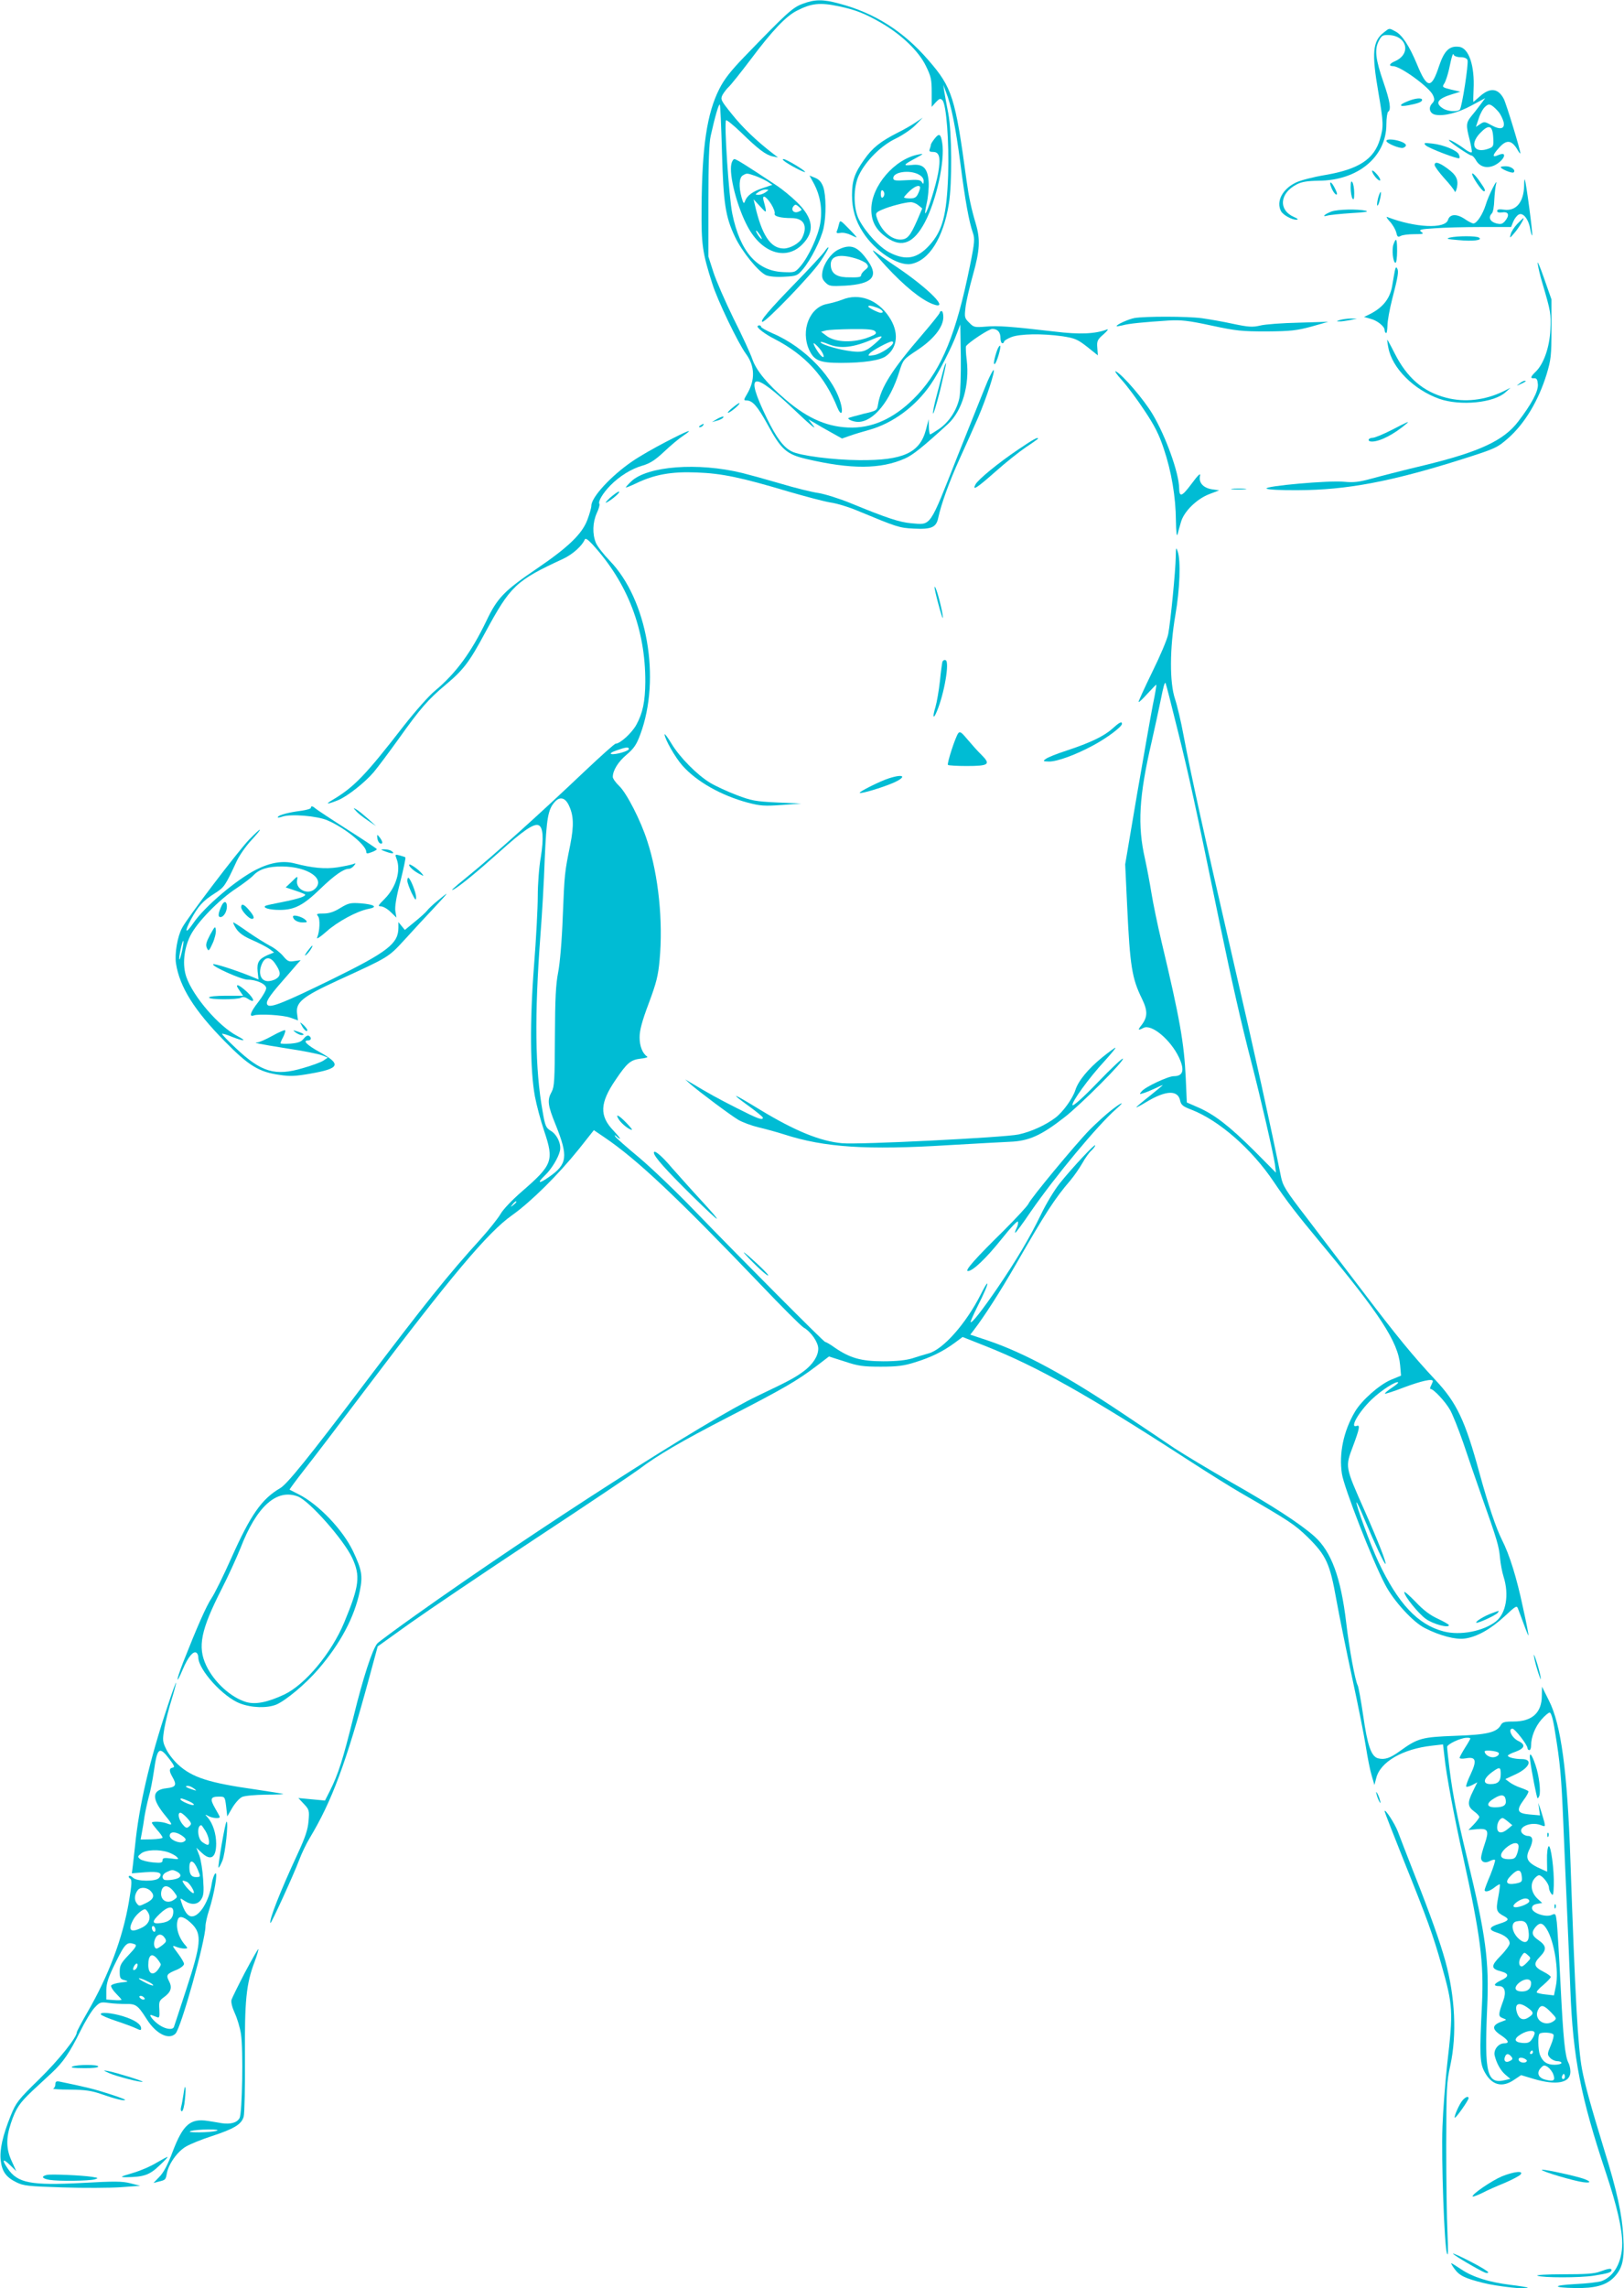 <?xml version="1.0" standalone="no"?>
<!DOCTYPE svg PUBLIC "-//W3C//DTD SVG 20010904//EN"
 "http://www.w3.org/TR/2001/REC-SVG-20010904/DTD/svg10.dtd">
<svg version="1.0" xmlns="http://www.w3.org/2000/svg"
 width="909pt" height="1280pt" viewBox="0 0 909 1280"
 preserveAspectRatio="xMidYMid meet">
<g transform="translate(0,1280) scale(0.1,-0.1)"
fill="#00bcd4" stroke="none">
<path d="M4491 12778 c-56 -21 -88 -51 -327 -298 -75 -78 -111 -124 -138 -178
-69 -136 -97 -324 -99 -667 -2 -204 5 -250 60 -422 28 -91 145 -334 188 -392
51 -69 53 -147 6 -226 -19 -32 -19 -35 -3 -35 34 0 62 -32 119 -136 76 -140
106 -166 219 -192 247 -58 414 -57 549 3 44 19 100 64 241 193 80 74 122 218
105 358 -5 38 -6 73 -4 77 13 21 128 97 147 97 30 0 46 -18 46 -52 0 -15 5
-28 10 -28 6 0 10 4 10 9 0 5 18 16 40 25 48 19 174 21 287 5 70 -11 84 -17
138 -59 l60 -48 -3 42 c-3 38 0 46 35 76 21 19 30 31 19 27 -65 -25 -154 -29
-291 -12 -251 29 -319 34 -387 28 -63 -5 -68 -4 -93 22 -26 25 -27 31 -21 83
3 32 22 113 41 181 40 142 43 202 16 292 -24 81 -38 145 -51 239 -63 466 -80
520 -214 674 -139 161 -301 264 -499 316 -91 25 -138 24 -206 -2z m203 -13
c96 -20 148 -41 240 -94 112 -65 208 -157 248 -239 29 -59 33 -76 33 -148 l0
-82 23 26 c20 21 26 23 37 11 22 -22 38 -233 32 -419 -8 -222 -31 -310 -103
-390 -69 -77 -132 -89 -222 -44 -57 28 -135 112 -173 184 -34 64 -34 185 0
253 39 79 123 163 205 202 39 19 89 53 111 76 l40 41 -40 -27 c-22 -15 -67
-41 -100 -57 -98 -50 -142 -85 -188 -151 -54 -76 -68 -117 -68 -199 0 -77 19
-143 61 -207 67 -105 194 -189 267 -178 102 17 183 145 214 337 19 117 17 398
-3 505 -10 50 -20 106 -23 125 l-5 35 15 -40 c29 -72 54 -197 80 -395 27 -211
49 -331 70 -391 12 -34 11 -53 -16 -186 -76 -377 -156 -573 -292 -720 -114
-122 -236 -184 -367 -185 -131 0 -245 47 -373 157 -101 86 -164 162 -186 226
-10 30 -57 132 -105 227 -47 96 -98 213 -113 260 l-28 87 0 310 c0 212 4 327
13 365 24 108 45 180 51 175 3 -3 8 -121 12 -263 8 -288 19 -364 73 -477 39
-83 132 -197 175 -215 19 -7 58 -11 102 -8 68 4 72 5 104 43 43 51 101 165
115 230 15 69 14 182 -2 229 -10 27 -23 42 -45 51 l-32 13 24 -44 c37 -69 49
-146 36 -224 -12 -72 -65 -186 -111 -240 -30 -34 -32 -35 -97 -32 -146 6 -241
115 -284 326 -19 92 -47 511 -35 523 3 4 41 -27 84 -68 96 -94 139 -126 177
-134 l30 -6 -30 23 c-91 70 -170 146 -228 219 -63 78 -65 83 -53 108 8 14 24
35 35 45 12 11 68 81 124 155 119 159 196 240 257 271 82 42 129 47 234 25z
m676 -2191 c-14 -68 -58 -135 -113 -173 -25 -17 -48 -31 -51 -31 -3 0 -6 19
-7 43 l-1 42 -15 -58 c-34 -130 -127 -173 -373 -171 -145 1 -334 25 -379 49
-46 23 -85 76 -139 186 -127 262 -83 272 163 38 71 -68 116 -106 100 -84 l-30
39 35 -20 c19 -12 61 -36 94 -54 l59 -33 46 16 c25 9 73 23 105 32 134 37 263
133 347 257 44 64 117 206 145 283 l19 50 3 -180 c1 -100 -2 -202 -8 -231z"/>
<path d="M5231 12024 c-12 -15 -21 -30 -21 -35 0 -4 -3 -14 -6 -23 -5 -12 0
-16 20 -16 35 0 42 -34 27 -119 -13 -71 -57 -211 -71 -224 -4 -5 -1 20 7 55 8
35 13 89 11 122 -6 76 -31 101 -96 93 -50 -5 -46 1 23 38 46 25 47 27 17 21
-134 -24 -265 -177 -265 -307 0 -69 26 -116 88 -159 84 -58 150 -30 212 87 64
121 113 344 97 443 -8 52 -17 57 -43 24z m-91 -199 c20 -10 30 -23 30 -38 -1
-18 -2 -19 -10 -6 -8 13 -23 15 -85 11 -65 -4 -75 -2 -75 12 0 34 89 47 140
21z m10 -75 c0 -5 -5 -21 -12 -35 -9 -19 -19 -25 -45 -25 -18 0 -33 3 -33 6 0
3 14 19 31 35 31 29 59 38 59 19z m-200 -35 c0 -8 -4 -17 -10 -20 -6 -4 -10 5
-10 20 0 15 4 24 10 20 6 -3 10 -12 10 -20z m190 -63 l22 -18 -29 -68 c-39
-88 -55 -106 -94 -106 -54 0 -111 54 -133 128 -6 19 -2 25 31 39 43 19 128 41
159 42 12 1 32 -7 44 -17z"/>
<path d="M4094 11884 c-15 -61 32 -244 92 -354 79 -146 213 -189 304 -98 73
73 63 147 -30 238 -31 30 -81 71 -111 91 -170 113 -228 149 -238 149 -6 0 -14
-12 -17 -26z m134 -68 c22 -8 53 -23 68 -32 l27 -18 -53 -18 c-58 -19 -88 -42
-100 -73 -6 -17 -9 -14 -19 20 -17 61 -14 112 7 124 22 13 23 13 70 -3z m58
-91 c-11 -8 -29 -15 -40 -15 -21 1 -21 1 -2 15 11 8 29 15 40 15 21 -1 21 -1
2 -15z m30 -66 c14 -22 23 -47 20 -54 -5 -15 34 -25 95 -25 69 0 92 -45 58
-112 -15 -29 -66 -58 -102 -58 -74 0 -123 74 -162 245 l-7 30 37 -40 c38 -42
39 -41 19 33 -10 36 13 26 42 -19z m154 -43 c-26 -12 -46 10 -28 31 9 11 14
10 30 -4 19 -17 19 -18 -2 -27z m-215 -132 c9 -15 12 -23 6 -20 -11 7 -35 46
-28 46 3 0 12 -12 22 -26z"/>
<path d="M4386 11902 c20 -19 127 -75 120 -63 -8 13 -106 71 -120 71 -6 0 -6
-3 0 -8z"/>
<path d="M4696 11546 c-3 -13 -8 -31 -12 -39 -4 -11 1 -13 20 -10 14 3 39 -2
57 -11 18 -9 33 -15 34 -14 0 2 -20 25 -46 51 -46 47 -47 47 -53 23z"/>
<path d="M4615 11393 c-10 -15 -84 -95 -165 -178 -143 -147 -201 -215 -182
-215 21 0 270 259 321 333 29 43 51 80 48 83 -2 3 -12 -8 -22 -23z"/>
<path d="M4691 11403 c-40 -20 -80 -77 -88 -125 -4 -28 -1 -40 17 -58 21 -21
29 -22 111 -18 150 9 189 50 128 137 -58 84 -97 99 -168 64z m96 -48 c28 -8
57 -22 64 -31 11 -14 10 -19 -9 -34 -12 -10 -22 -23 -22 -29 0 -12 -14 -14
-85 -12 -58 3 -85 26 -85 72 0 48 49 60 137 34z"/>
<path d="M4959 11311 c103 -111 194 -185 259 -211 107 -42 -17 85 -207 212
-42 28 -94 65 -116 82 -24 18 2 -15 64 -83z"/>
<path d="M4715 11124 c-22 -9 -60 -19 -84 -24 -99 -17 -151 -148 -102 -257 28
-60 59 -73 178 -73 127 0 220 14 252 38 67 48 74 136 17 220 -64 96 -167 134
-261 96z m194 -45 c29 -10 43 -29 21 -29 -13 0 -70 29 -70 35 0 8 15 6 49 -6z
m-10 -133 c9 -11 3 -17 -30 -30 -88 -36 -195 -33 -245 7 l-28 21 25 7 c13 4
79 7 145 8 92 1 124 -2 133 -13z m1 -66 c-57 -50 -76 -55 -161 -41 -68 11
-154 39 -145 48 2 2 21 -3 42 -12 68 -28 142 -20 255 30 55 23 57 17 9 -25z
m99 3 c-1 -18 -68 -62 -104 -69 -36 -6 -39 -6 -27 9 13 16 108 67 124 67 4 0
8 -3 7 -7z m-414 -30 c26 -30 35 -64 13 -45 -16 13 -51 72 -43 72 3 0 17 -12
30 -27z"/>
<path d="M5260 11051 c0 -5 -44 -60 -98 -123 -169 -196 -231 -294 -247 -388
-6 -37 -6 -37 -83 -55 -42 -11 -79 -21 -82 -23 -9 -7 26 -22 53 -22 85 0 179
114 231 282 21 66 22 68 101 120 92 61 145 129 145 184 0 19 -4 34 -10 34 -5
0 -10 -4 -10 -9z"/>
<path d="M4240 10974 c0 -11 45 -45 95 -70 173 -90 282 -209 353 -386 18 -43
31 -34 21 13 -34 150 -202 327 -384 404 -36 16 -65 32 -65 37 0 4 -4 8 -10 8
-5 0 -10 -3 -10 -6z"/>
<path d="M5280 10729 c-6 -24 -23 -86 -36 -137 -14 -51 -24 -98 -21 -105 2 -6
20 54 40 133 19 80 34 146 32 148 -2 2 -9 -16 -15 -39z"/>
<path d="M7745 12618 c-62 -48 -68 -115 -30 -334 29 -170 30 -193 9 -263 -33
-112 -119 -168 -307 -200 -66 -11 -139 -30 -163 -42 -76 -36 -112 -106 -84
-160 12 -22 61 -49 87 -48 12 0 7 6 -14 15 -89 39 -81 134 16 183 27 14 59 19
121 20 221 1 380 134 380 316 0 35 5 67 10 70 18 11 10 60 -26 164 -45 130
-51 184 -27 231 16 31 22 35 55 34 103 -3 129 -105 37 -146 -33 -14 -38 -28
-11 -28 42 -1 204 -119 223 -163 10 -23 9 -31 -6 -47 -22 -24 -12 -56 20 -62
47 -9 127 11 202 52 l76 41 -28 -38 c-16 -21 -39 -51 -52 -66 -27 -34 -28 -49
-7 -129 8 -33 14 -64 12 -69 -2 -5 -19 2 -38 16 -38 29 -90 58 -90 51 0 -8
114 -86 126 -86 6 0 16 -11 24 -24 21 -39 61 -51 105 -31 35 17 63 51 51 62
-3 4 -17 1 -31 -5 -35 -16 -32 1 8 44 39 43 67 41 98 -9 10 -18 19 -29 19 -25
0 19 -79 278 -93 305 -32 61 -78 65 -136 12 -18 -16 -33 -29 -34 -29 -1 0 -1
31 1 69 7 134 -27 233 -81 239 -54 7 -83 -21 -112 -107 -43 -131 -67 -129
-124 10 -42 101 -83 164 -120 183 -37 20 -33 20 -66 -6z m430 -138 c21 0 35
-6 39 -16 7 -19 -31 -265 -43 -277 -14 -14 -69 -11 -95 7 -47 30 -29 55 59 81
l39 12 -52 12 c-49 12 -51 14 -38 34 8 12 19 47 26 77 17 81 23 97 27 83 3 -7
20 -13 38 -13z m217 -311 c9 -13 20 -36 24 -51 9 -39 -18 -46 -67 -19 -37 21
-42 22 -64 7 l-24 -16 16 48 c8 26 24 55 36 65 17 15 23 16 41 4 11 -8 28 -25
38 -38z m-34 -137 c3 -49 1 -53 -24 -63 -81 -30 -111 21 -50 86 49 51 70 45
74 -23z"/>
<path d="M7878 12233 c-51 -20 -48 -32 5 -22 54 10 77 19 77 30 0 14 -40 10
-82 -8z"/>
<path d="M7760 12012 c0 -14 77 -45 94 -39 25 10 19 24 -15 36 -38 13 -79 14
-79 3z"/>
<path d="M7980 11987 c16 -16 181 -79 188 -72 3 2 2 11 -2 20 -8 23 -86 55
-149 62 -46 5 -50 4 -37 -10z"/>
<path d="M8030 11877 c0 -8 24 -40 53 -73 30 -32 56 -66 59 -74 3 -9 8 0 13
21 9 46 -4 71 -57 109 -44 32 -68 38 -68 17z"/>
<path d="M8400 11865 c0 -10 61 -35 71 -30 17 11 -11 35 -42 35 -16 0 -29 -2
-29 -5z"/>
<path d="M7680 11844 c0 -17 37 -60 45 -53 3 4 -5 20 -19 35 -14 16 -26 24
-26 18z"/>
<path d="M8240 11827 c0 -17 55 -97 66 -97 11 0 6 13 -16 44 -27 41 -50 64
-50 53z"/>
<path d="M8531 11762 c-2 -92 -44 -144 -112 -135 -27 4 -39 2 -39 -7 0 -8 10
-11 30 -8 35 5 41 -17 13 -50 -15 -16 -23 -18 -50 -11 -34 10 -44 34 -22 56 6
6 12 39 13 74 2 35 6 75 10 89 13 46 -43 -64 -58 -116 -17 -54 -50 -104 -69
-104 -7 0 -30 12 -50 26 -44 29 -82 27 -92 -6 -16 -52 -184 -44 -340 16 -8 4
-2 -8 14 -25 16 -17 32 -45 36 -61 6 -25 9 -28 25 -20 10 6 45 10 76 10 51 0
56 2 39 13 -15 12 -6 15 75 20 51 4 168 7 260 7 l168 0 12 30 c7 17 21 35 31
40 24 13 55 -26 64 -81 4 -22 9 -38 11 -36 5 4 -33 292 -41 312 -2 6 -4 -9 -4
-33z"/>
<path d="M7560 11750 c0 -25 5 -52 10 -60 7 -11 10 -3 10 30 0 25 -5 52 -10
60 -7 11 -10 3 -10 -30z"/>
<path d="M7453 11748 c7 -17 18 -33 25 -36 9 -3 7 8 -5 32 -21 44 -38 48 -20
4z"/>
<path d="M7713 11690 c-5 -22 -7 -40 -3 -40 8 0 24 69 18 76 -2 2 -9 -14 -15
-36z"/>
<path d="M7453 11617 c-39 -15 -58 -33 -23 -23 14 4 75 10 135 14 74 4 100 8
80 13 -48 11 -157 8 -192 -4z"/>
<path d="M8493 11548 c-17 -18 -34 -44 -37 -58 -7 -24 -6 -24 19 5 25 28 59
85 52 85 -2 0 -17 -15 -34 -32z"/>
<path d="M8115 11471 c-24 -6 -14 -9 47 -14 82 -8 140 -1 116 14 -15 10 -119
10 -163 0z"/>
<path d="M7800 11434 c-11 -28 -3 -104 11 -104 5 0 9 29 9 65 0 70 -5 80 -20
39z"/>
<path d="M8607 11325 c3 -22 14 -69 25 -105 49 -166 50 -175 46 -265 -5 -99
-38 -193 -84 -236 -28 -27 -30 -37 -6 -35 13 1 18 -8 20 -34 3 -38 -35 -110
-111 -209 -81 -106 -218 -169 -522 -243 -110 -26 -242 -60 -293 -74 -77 -21
-104 -24 -158 -19 -81 9 -449 -24 -435 -38 6 -6 83 -10 178 -9 269 1 517 47
913 172 192 61 200 65 263 120 92 82 168 208 214 357 24 80 27 103 27 253 l0
165 -42 120 c-23 66 -39 102 -35 80z"/>
<path d="M7807 11284 c-3 -16 -9 -49 -13 -74 -11 -76 -49 -127 -124 -166 l-35
-17 35 -10 c38 -9 80 -43 80 -63 0 -7 3 -15 8 -17 4 -3 7 16 8 42 0 25 12 91
26 146 34 131 38 158 28 174 -5 10 -9 5 -13 -15z"/>
<path d="M6350 11021 c-32 -6 -100 -36 -100 -45 0 -3 15 0 33 4 34 10 119 18
257 27 71 4 110 0 240 -28 140 -30 170 -33 310 -33 134 1 168 5 250 27 l95 27
-165 -5 c-91 -2 -188 -9 -216 -16 -43 -10 -64 -9 -150 9 -54 12 -134 26 -177
32 -83 11 -318 11 -377 1z"/>
<path d="M7500 11010 c-20 -6 -21 -8 -5 -8 11 -1 38 3 60 7 l40 9 -35 0 c-19
0 -46 -4 -60 -8z"/>
<path d="M7771 10855 c21 -114 142 -235 285 -286 118 -41 306 -23 371 37 l28
25 -42 -21 c-102 -49 -214 -62 -318 -35 -130 34 -219 111 -289 249 -21 42 -40
76 -41 76 -1 0 1 -20 6 -45z"/>
<path d="M5582 10843 c-16 -44 -24 -85 -14 -79 11 7 37 95 30 102 -3 2 -10 -8
-16 -23z"/>
<path d="M5528 10668 c-15 -35 -90 -224 -169 -421 -160 -405 -145 -383 -259
-374 -66 6 -136 29 -338 112 -63 26 -144 51 -180 57 -37 5 -134 29 -217 54
-82 24 -177 50 -210 58 -248 61 -532 39 -622 -47 -18 -17 -31 -32 -30 -34 2
-1 28 9 57 23 103 50 200 67 340 61 141 -5 249 -28 514 -107 93 -27 198 -55
235 -61 36 -5 104 -26 151 -46 222 -92 233 -96 315 -100 100 -5 126 7 137 62
16 75 61 200 120 330 33 72 79 175 103 230 46 107 98 265 86 265 -3 0 -18 -28
-33 -62z"/>
<path d="M6279 10674 c29 -32 86 -108 126 -169 57 -85 82 -134 109 -215 43
-128 67 -269 68 -404 1 -59 4 -90 9 -76 3 14 12 45 19 69 16 59 88 130 159
157 l55 21 -41 6 c-49 8 -75 38 -66 76 4 18 -12 3 -48 -46 -54 -72 -68 -77
-69 -23 -1 84 -75 290 -148 412 -47 80 -166 219 -205 240 -12 6 3 -16 32 -48z"/>
<path d="M8504 10654 c-18 -14 -18 -14 6 -3 31 14 36 19 24 19 -6 0 -19 -7
-30 -16z"/>
<path d="M4100 10519 c-19 -15 -30 -28 -25 -28 12 0 69 48 64 54 -2 2 -20 -10
-39 -26z"/>
<path d="M4010 10454 l-25 -15 25 7 c14 3 29 10 35 15 15 14 -7 10 -35 -7z"/>
<path d="M7790 10395 c-47 -24 -95 -44 -107 -44 -27 -1 -31 -21 -4 -21 46 0
125 41 196 102 16 14 2 8 -85 -37z"/>
<path d="M3920 10420 c-9 -6 -10 -10 -3 -10 6 0 15 5 18 10 8 12 4 12 -15 0z"/>
<path d="M3725 10327 c-66 -34 -149 -82 -185 -107 -119 -81 -230 -201 -230
-249 0 -11 -10 -46 -22 -78 -29 -79 -107 -154 -282 -273 -184 -125 -222 -164
-283 -292 -85 -177 -171 -294 -287 -391 -34 -27 -112 -116 -175 -196 -217
-280 -279 -344 -402 -417 -43 -25 -26 -24 36 1 51 22 148 98 197 156 25 30 87
113 138 184 123 173 167 223 265 305 99 83 132 126 220 290 143 264 171 291
437 414 52 24 107 73 121 108 4 9 17 1 43 -27 197 -215 297 -475 296 -770 -1
-109 -14 -173 -50 -239 -25 -46 -91 -106 -116 -106 -6 0 -83 -69 -172 -153
-257 -244 -504 -466 -664 -596 -74 -60 -93 -78 -70 -66 35 19 133 100 255 209
133 120 192 160 219 150 26 -10 30 -73 13 -179 -10 -55 -17 -153 -17 -218 0
-65 -9 -240 -21 -390 -24 -310 -22 -583 5 -730 9 -48 32 -135 52 -194 56 -166
47 -189 -126 -339 -53 -46 -105 -100 -119 -126 -15 -25 -65 -88 -111 -139
-183 -201 -313 -364 -650 -809 -312 -413 -433 -562 -471 -584 -104 -61 -165
-147 -274 -391 -44 -99 -94 -200 -111 -225 -29 -43 -81 -161 -159 -359 -41
-106 -42 -134 -1 -37 29 68 58 102 75 91 6 -3 11 -15 11 -26 0 -69 139 -222
234 -258 67 -25 151 -27 203 -6 53 23 164 115 235 198 124 144 202 291 232
437 17 85 12 117 -38 223 -58 121 -193 262 -304 318 -26 13 -49 25 -51 26 -2
1 35 51 81 110 47 59 199 259 338 443 485 642 691 887 826 982 107 76 259 227
374 370 l84 106 59 -40 c183 -124 404 -332 871 -820 119 -125 229 -235 244
-244 42 -24 82 -83 82 -118 0 -42 -31 -89 -82 -127 -52 -38 -85 -55 -257 -137
-285 -135 -1237 -745 -1912 -1225 -114 -81 -211 -153 -217 -160 -28 -33 -80
-193 -133 -409 -60 -243 -86 -323 -133 -417 l-27 -53 -75 7 -74 7 31 -33 c30
-32 31 -37 26 -96 -4 -48 -18 -90 -62 -185 -97 -209 -162 -374 -151 -385 4 -4
131 273 160 351 14 38 41 94 60 125 124 207 201 413 332 894 l48 177 180 129
c100 71 417 285 706 476 289 190 547 364 575 385 104 79 239 158 505 295 305
157 381 201 488 282 l72 55 88 -28 c75 -25 102 -29 202 -29 92 0 130 5 190 24
89 27 158 61 222 108 l46 34 129 -51 c292 -116 573 -274 1138 -640 105 -68
233 -148 285 -178 277 -160 306 -179 381 -252 102 -101 123 -146 159 -349 16
-89 56 -286 89 -439 33 -152 67 -324 76 -382 9 -58 23 -130 32 -160 l16 -55
10 38 c22 91 148 164 313 182 l61 7 8 -69 c9 -94 56 -344 104 -558 98 -445
117 -592 106 -828 -14 -278 -12 -326 13 -374 40 -77 99 -94 167 -47 l39 26 70
-21 c128 -38 206 -23 206 40 0 17 -5 39 -11 50 -19 36 -29 132 -44 434 -8 165
-18 323 -21 352 -6 49 -7 51 -29 41 -33 -15 -110 11 -110 38 0 13 9 20 28 24
l29 5 -26 24 c-33 31 -42 75 -22 106 9 14 23 25 31 25 17 0 55 -47 55 -69 0
-10 6 -25 13 -34 10 -14 12 -7 14 45 3 89 -17 232 -29 220 -6 -6 -10 -40 -9
-76 l1 -66 -27 12 c-85 37 -99 60 -71 116 22 46 19 72 -10 72 -11 0 -25 7 -32
15 -28 33 47 67 103 46 26 -10 27 -10 21 17 -4 15 -13 45 -20 67 l-14 40 5
-35 5 -35 -57 5 c-71 6 -78 22 -34 82 17 22 28 44 26 48 -2 3 -21 12 -42 19
-22 7 -50 21 -63 31 l-24 18 58 27 c79 37 98 85 33 85 -39 0 -77 10 -77 19 0
4 19 14 43 22 53 20 58 40 14 61 -35 17 -59 68 -31 68 13 0 84 -91 84 -109 0
-6 5 -11 10 -11 6 0 10 12 10 26 0 47 22 103 57 144 19 22 40 40 47 40 8 0 19
-36 29 -102 30 -182 36 -250 47 -509 6 -140 15 -360 21 -489 6 -129 14 -334
19 -455 14 -371 57 -595 199 -1020 62 -186 91 -313 91 -394 0 -103 -44 -184
-115 -211 -16 -6 -84 -14 -150 -17 -128 -7 -126 -20 2 -22 110 -2 171 15 215
58 50 51 62 101 54 231 -7 124 -35 254 -107 485 -77 252 -107 361 -124 450
-23 123 -38 395 -65 1170 -17 496 -52 758 -120 892 l-39 78 -1 -50 c0 -96 -54
-145 -159 -145 -49 0 -62 -4 -70 -19 -23 -42 -76 -55 -256 -61 -187 -7 -209
-13 -309 -85 -55 -40 -85 -50 -122 -41 -39 10 -60 71 -84 241 -12 82 -26 157
-30 166 -15 27 -48 206 -65 353 -30 252 -83 396 -177 481 -77 69 -236 173
-468 304 -118 68 -260 153 -315 189 -55 37 -181 122 -280 188 -323 217 -559
345 -762 414 l-102 34 20 26 c57 74 147 214 234 365 166 289 219 371 307 473
20 24 50 67 66 95 16 29 39 61 51 71 11 11 21 23 21 29 0 12 -129 -126 -198
-212 -29 -36 -77 -115 -106 -176 -61 -126 -136 -253 -243 -410 -85 -124 -143
-198 -150 -191 -2 2 14 39 36 83 42 83 63 133 56 133 -3 0 -19 -28 -36 -62
-82 -162 -210 -307 -292 -329 -23 -6 -64 -19 -92 -28 -34 -10 -86 -16 -160
-16 -125 0 -187 18 -272 76 -26 19 -51 33 -54 32 -6 -2 -466 460 -731 734
-101 105 -241 239 -310 297 -70 58 -130 111 -134 118 -5 10 -4 11 7 1 7 -7 16
-13 19 -13 4 0 -13 20 -36 45 -80 83 -77 155 12 285 64 95 84 111 139 118 26
2 43 8 38 11 -27 18 -43 59 -43 108 0 39 13 89 51 190 43 115 53 155 61 243
20 216 -6 473 -69 665 -36 114 -116 270 -158 309 -19 18 -35 41 -35 50 0 36
30 85 78 125 41 35 55 56 76 113 116 312 39 753 -170 970 -35 36 -71 82 -79
102 -20 49 -18 113 5 165 11 23 18 47 15 52 -9 13 19 60 61 103 51 52 118 94
182 112 41 12 70 31 120 78 37 35 85 75 107 89 65 44 27 30 -100 -36z m-205
-1717 c0 -11 -75 -33 -98 -28 -10 2 1 11 28 20 53 19 70 21 70 8z m-336 -315
c27 -56 29 -113 8 -220 -32 -158 -32 -159 -42 -401 -5 -138 -16 -263 -26 -314
-13 -67 -17 -145 -18 -360 -1 -242 -3 -279 -18 -307 -26 -47 -23 -74 23 -187
70 -175 65 -218 -37 -289 -59 -42 -71 -37 -23 9 35 33 74 97 83 136 9 38 -16
92 -52 113 -26 16 -31 26 -45 109 -42 234 -46 533 -12 986 9 113 20 304 24
425 10 228 18 278 57 320 28 31 58 23 78 -20z m-294 -2219 c0 -2 -8 -10 -17
-17 -16 -13 -17 -12 -4 4 13 16 21 21 21 13z m-1223 -1647 c64 -24 256 -241
304 -343 47 -101 41 -156 -44 -361 -71 -171 -218 -348 -336 -404 -94 -44 -161
-57 -213 -42 -87 26 -181 113 -224 205 -49 104 -30 198 86 426 38 74 85 178
106 230 90 233 202 334 321 289z m6563 -1354 c0 -2 -13 -26 -30 -52 -16 -26
-30 -51 -30 -56 0 -5 15 -6 34 -3 57 11 64 -11 28 -88 -17 -35 -28 -67 -25
-70 3 -3 18 1 34 9 l28 15 -24 -49 c-32 -64 -31 -86 5 -113 17 -12 30 -26 30
-32 0 -5 -14 -24 -31 -42 l-30 -31 49 5 c62 5 68 -7 42 -84 -11 -32 -20 -66
-20 -76 0 -24 23 -33 50 -18 12 6 24 9 28 6 3 -4 -9 -41 -26 -84 -18 -42 -32
-80 -32 -84 0 -15 27 -8 54 13 15 12 29 20 31 18 2 -2 -2 -35 -9 -72 -14 -73
-11 -83 35 -107 29 -16 23 -25 -28 -41 -59 -18 -64 -34 -16 -49 47 -15 73 -37
73 -61 0 -10 -23 -42 -51 -70 -55 -56 -55 -72 4 -87 45 -12 44 -30 -2 -50 -40
-19 -45 -32 -10 -32 32 0 41 -34 23 -82 -28 -77 -29 -87 -3 -97 23 -9 23 -9 4
-16 -64 -21 -69 -43 -15 -79 44 -29 51 -46 20 -46 -33 0 -61 -36 -54 -68 11
-45 34 -86 62 -109 l26 -22 -26 -6 c-105 -27 -120 31 -104 400 12 267 -6 404
-113 845 -55 226 -80 355 -97 490 -8 63 -14 120 -14 128 0 15 74 50 108 51 12
1 22 -1 22 -4z m157 -79 c10 -10 -9 -26 -31 -26 -23 0 -46 17 -46 33 0 9 67 3
77 -7z m13 -119 c0 -42 -15 -57 -57 -57 -48 0 -41 33 17 73 34 24 40 22 40
-16z m28 -146 c5 -29 -12 -41 -60 -41 -48 0 -51 23 -5 50 40 25 61 22 65 -9z
m13 -121 l24 -20 -24 -20 c-35 -30 -61 -26 -61 8 0 26 15 52 31 52 4 0 17 -9
30 -20z m59 -139 c0 -11 -4 -31 -10 -45 -8 -21 -16 -26 -45 -26 -51 0 -57 25
-17 62 38 33 72 37 72 9z m18 -169 c3 -28 0 -31 -33 -38 -54 -10 -65 8 -26 46
37 37 55 35 59 -8z m42 -137 c0 -16 -76 -43 -87 -31 -11 11 38 46 65 46 13 0
22 -6 22 -15z m-5 -162 c9 -58 -9 -81 -43 -57 -47 33 -62 98 -24 106 44 9 60
-3 67 -49z m103 5 c42 -68 68 -234 51 -316 l-11 -54 -44 5 c-25 2 -48 8 -52
11 -4 4 12 23 36 42 23 20 42 40 42 45 0 5 -18 18 -40 29 -55 28 -59 45 -20
85 39 40 36 61 -10 93 -37 25 -40 44 -13 75 23 25 39 21 61 -15z m-110 -185
c-12 -13 -25 -23 -30 -23 -18 0 -20 31 -3 56 16 25 17 25 36 8 19 -17 19 -18
-3 -41z m22 -116 c0 -31 -18 -47 -51 -47 -34 0 -45 15 -28 37 30 35 79 42 79
10z m-19 -138 c35 -25 36 -34 5 -54 -29 -19 -52 -11 -64 23 -18 54 8 67 59 31z
m130 -25 c33 -34 33 -36 15 -50 -49 -35 -112 9 -88 61 16 34 32 31 73 -11z
m-91 -117 c0 -7 -7 -23 -16 -35 -12 -18 -24 -22 -52 -20 -47 4 -51 23 -10 48
37 23 78 26 78 7z m105 -8 c4 -5 -3 -33 -15 -61 -20 -47 -20 -51 -4 -69 9 -10
28 -19 41 -19 12 0 23 -4 23 -10 0 -5 -18 -10 -39 -10 -42 0 -67 17 -82 57
-10 28 -12 107 -2 116 10 11 71 8 78 -4z m-115 -99 c0 -5 -5 -10 -11 -10 -5 0
-7 5 -4 10 3 6 8 10 11 10 2 0 4 -4 4 -10z m-121 -24 c10 -12 8 -17 -8 -25
-22 -12 -37 0 -27 24 7 19 20 19 35 1z m80 -15 c9 -6 10 -10 2 -16 -15 -8 -41
1 -41 15 0 12 20 13 39 1z m155 -84 c13 -35 3 -42 -42 -31 -42 10 -54 40 -26
68 14 15 19 15 38 3 11 -8 25 -26 30 -40z m62 -24 c-10 -10 -19 5 -10 18 6 11
8 11 12 0 2 -7 1 -15 -2 -18z"/>
<path d="M5700 10286 c-113 -76 -225 -168 -240 -196 -20 -38 8 -20 111 71 57
51 134 112 171 137 38 25 68 47 68 48 0 11 -24 -2 -110 -60z"/>
<path d="M6897 10063 c18 -2 50 -2 70 0 21 2 7 4 -32 4 -38 0 -55 -2 -38 -4z"/>
<path d="M3414 10015 c-21 -20 -30 -31 -19 -26 30 15 82 60 69 61 -6 0 -28
-16 -50 -35z"/>
<path d="M6581 9685 c-1 -76 -29 -364 -42 -431 -5 -29 -46 -125 -90 -214 -44
-90 -78 -165 -76 -167 3 -2 25 19 50 47 25 27 47 50 49 50 2 0 -6 -51 -19
-112 -12 -62 -52 -288 -89 -503 l-66 -390 11 -233 c16 -339 27 -405 83 -519
33 -68 32 -102 -3 -148 -22 -27 -19 -31 11 -15 45 24 152 -66 199 -165 33 -71
24 -105 -29 -105 -32 0 -160 -60 -180 -85 -14 -17 -13 -17 10 -10 14 4 43 16
64 26 22 11 41 19 44 19 2 0 -31 -27 -72 -60 -42 -33 -76 -62 -76 -64 0 -3 26
11 57 30 110 66 177 68 189 6 5 -23 16 -32 64 -50 154 -60 336 -219 459 -402
74 -110 128 -180 261 -340 333 -399 436 -557 447 -687 l5 -58 -58 -24 c-66
-29 -163 -115 -200 -178 -64 -108 -90 -234 -73 -347 12 -78 171 -486 242 -620
47 -91 157 -211 222 -243 84 -43 173 -66 223 -59 68 9 145 52 223 124 67 62
69 63 77 40 38 -103 55 -148 57 -146 2 2 -12 73 -31 158 -35 166 -75 294 -117
376 -33 66 -76 192 -126 374 -80 294 -127 393 -246 520 -127 136 -219 248
-410 500 -99 129 -238 313 -311 408 -118 153 -134 179 -144 230 -57 281 -142
669 -270 1221 -162 702 -233 1023 -275 1246 -14 77 -36 169 -48 205 -31 92
-30 284 2 470 25 143 31 303 13 355 -9 27 -10 24 -11 -30z m12 -975 c62 -249
96 -404 232 -1065 69 -332 122 -567 180 -790 52 -201 121 -501 131 -567 l6
-48 -123 124 c-139 138 -222 202 -314 242 l-62 27 -6 136 c-9 196 -33 333
-136 765 -22 93 -47 214 -56 270 -9 56 -25 141 -36 191 -43 188 -34 350 37
655 19 85 42 189 50 230 17 85 23 105 28 99 2 -2 33 -123 69 -269z m1427
-3636 c0 -3 -5 -14 -10 -25 -6 -10 -7 -19 -2 -19 16 0 81 -69 108 -116 14 -24
48 -109 75 -187 26 -78 73 -214 104 -302 86 -242 95 -274 101 -340 3 -33 12
-80 20 -105 32 -101 14 -205 -43 -250 -70 -55 -200 -80 -292 -56 -145 37 -257
157 -367 392 -42 89 -128 324 -121 330 2 2 21 -38 42 -89 60 -143 115 -260
120 -255 6 6 -40 124 -118 300 -109 246 -108 241 -64 358 36 96 41 121 22 114
-44 -17 9 77 82 147 54 52 139 106 149 96 3 -2 -14 -16 -37 -31 -22 -15 -39
-29 -37 -32 3 -2 52 14 109 36 94 35 159 50 159 34z"/>
<path d="M7860 3894 c0 -22 79 -120 121 -150 40 -29 129 -53 129 -35 0 4 -28
20 -62 36 -44 20 -82 49 -125 95 -35 36 -63 60 -63 54z"/>
<path d="M8348 3775 c-41 -15 -91 -46 -85 -52 7 -6 113 43 121 56 4 6 6 11 4
10 -2 0 -19 -6 -40 -14z"/>
<path d="M5231 9517 c-2 -15 42 -178 46 -174 5 5 -22 122 -36 157 -5 14 -10
21 -10 17z"/>
<path d="M5275 9098 c-2 -7 -9 -56 -14 -108 -6 -53 -17 -118 -25 -145 -18 -58
-12 -73 8 -24 42 100 72 278 49 286 -7 3 -15 -1 -18 -9z"/>
<path d="M6225 8723 c-47 -42 -123 -78 -256 -122 -53 -17 -105 -38 -115 -46
-18 -13 -16 -14 18 -15 46 0 148 37 248 91 78 42 160 104 160 120 0 16 -14 9
-55 -28z"/>
<path d="M5364 8699 c-16 -20 -65 -171 -58 -178 3 -3 50 -6 104 -6 125 0 137
9 84 62 -22 21 -57 61 -79 87 -33 40 -42 46 -51 35z"/>
<path d="M3720 8692 c0 -25 59 -129 100 -175 80 -90 217 -167 366 -207 69 -18
93 -20 189 -13 l110 8 -135 6 c-122 6 -144 10 -228 42 -50 19 -117 50 -147 68
-73 44 -171 143 -217 220 -21 35 -38 57 -38 51z"/>
<path d="M4975 8446 c-48 -15 -169 -76 -163 -81 6 -7 125 29 186 55 80 35 64
54 -23 26z"/>
<path d="M1740 8281 c0 -5 -24 -12 -52 -16 -71 -9 -126 -23 -133 -35 -3 -5 8
-4 26 2 47 16 195 4 252 -21 98 -42 217 -139 217 -176 0 -11 6 -11 30 -2 17 6
30 14 29 17 0 3 -74 52 -165 110 -91 58 -171 111 -179 118 -16 14 -25 15 -25
3z"/>
<path d="M1993 8263 c9 -11 38 -34 65 -52 l47 -32 -45 41 c-25 22 -54 46 -65
52 -19 11 -19 10 -2 -9z"/>
<path d="M1394 8103 c-62 -65 -347 -439 -375 -494 -26 -48 -42 -144 -34 -198
20 -131 103 -264 273 -436 134 -137 192 -172 308 -188 58 -9 90 -7 170 7 167
29 177 52 53 121 -71 39 -97 65 -65 65 19 0 21 16 5 26 -7 4 -19 -3 -29 -16
-14 -18 -30 -24 -74 -28 -31 -2 -56 -1 -56 2 0 4 7 21 16 37 8 17 13 33 10 36
-3 3 -35 -11 -71 -31 -36 -20 -73 -36 -83 -37 -32 -1 3 -8 165 -34 89 -13 177
-31 195 -38 l33 -13 -25 -17 c-14 -9 -65 -28 -115 -42 -155 -46 -232 -23 -374
111 -45 42 -80 78 -78 81 3 2 28 -5 56 -17 70 -27 86 -25 29 5 -104 54 -247
221 -285 330 -23 67 -14 157 22 230 36 74 161 203 260 267 39 26 81 58 94 72
32 34 83 50 161 49 144 -1 244 -70 182 -126 -40 -36 -109 -1 -99 50 4 24 3 24
-29 -8 l-35 -33 51 -17 c28 -9 53 -19 57 -22 9 -10 -36 -25 -127 -43 -47 -9
-89 -18 -94 -21 -18 -11 22 -23 79 -23 84 0 133 26 229 119 78 75 129 111 159
111 8 0 21 8 28 17 12 15 12 16 -6 9 -11 -4 -50 -12 -87 -18 -68 -10 -138 -4
-238 22 -65 17 -135 6 -215 -34 -111 -56 -290 -207 -353 -300 -44 -64 -52 -52
-13 21 41 75 66 103 132 145 55 35 59 41 124 181 15 32 52 85 82 117 71 77 60
78 -13 3z m-375 -622 c-6 -29 -13 -50 -15 -48 -3 2 1 28 7 56 6 29 13 50 15
48 3 -2 -1 -28 -7 -56z"/>
<path d="M2112 8111 c2 -14 9 -26 16 -29 17 -5 15 10 -3 34 -15 18 -15 18 -13
-5z"/>
<path d="M2160 8036 c37 -14 54 -11 30 4 -8 6 -26 9 -40 9 -22 0 -21 -2 10
-13z"/>
<path d="M2220 7995 c25 -65 -3 -158 -66 -222 -38 -38 -41 -43 -22 -43 12 0
37 -14 55 -32 l32 -31 -6 36 c-4 24 5 79 28 166 18 72 31 133 28 135 -2 2 -16
7 -32 11 -26 7 -27 6 -17 -20z"/>
<path d="M2290 7962 c0 -11 28 -36 60 -52 23 -12 24 -12 11 4 -20 24 -71 59
-71 48z"/>
<path d="M2280 7873 c0 -10 11 -40 24 -68 20 -40 25 -45 25 -25 1 25 -33 110
-44 110 -3 0 -5 -8 -5 -17z"/>
<path d="M2450 7762 c-25 -20 -51 -45 -58 -54 -7 -10 -38 -38 -70 -64 l-56
-46 -18 22 -18 22 0 -31 c0 -89 -59 -135 -368 -287 -272 -133 -347 -163 -364
-146 -14 14 4 44 81 132 36 41 74 85 84 97 l20 22 -35 -5 c-31 -5 -38 -2 -64
29 -16 19 -49 45 -74 57 -24 13 -79 47 -121 76 -42 30 -79 54 -83 54 -3 0 4
-16 16 -35 17 -25 42 -43 93 -65 39 -17 81 -39 94 -49 l25 -19 -35 -14 c-50
-22 -62 -41 -57 -92 l5 -45 -51 21 c-83 33 -198 70 -203 64 -11 -10 158 -86
192 -86 51 0 105 -25 105 -48 0 -11 -20 -46 -45 -78 -44 -56 -53 -85 -24 -74
29 10 166 2 205 -13 l42 -15 -5 37 c-9 64 29 95 224 185 295 135 285 129 381
233 48 53 120 131 161 174 41 44 73 79 70 79 -2 0 -24 -17 -49 -38z m-912
-349 c34 -49 36 -70 8 -88 -14 -9 -37 -15 -52 -13 -36 4 -49 46 -29 94 17 42
46 45 73 7z"/>
<path d="M1242 7737 c-21 -44 -24 -67 -8 -67 18 0 36 30 36 59 0 29 -15 34
-28 8z"/>
<path d="M1905 7721 c-35 -22 -63 -31 -94 -31 -37 0 -42 -2 -31 -15 13 -15 10
-85 -5 -120 -5 -11 17 3 51 33 62 56 173 116 237 128 55 10 32 25 -45 31 -57
4 -68 1 -113 -26z"/>
<path d="M1350 7725 c0 -18 43 -65 60 -65 17 0 12 17 -16 49 -28 34 -44 39
-44 16z"/>
<path d="M1640 7673 c0 -18 25 -33 54 -33 26 0 28 2 16 14 -18 18 -70 32 -70
19z"/>
<path d="M1176 7571 c-22 -42 -26 -57 -18 -74 9 -20 12 -18 32 26 12 26 20 60
18 74 -3 25 -5 22 -32 -26z"/>
<path d="M1720 7478 c-15 -21 -17 -28 -6 -19 16 13 41 51 33 51 -2 0 -14 -15
-27 -32z"/>
<path d="M1340 7260 l21 -30 -95 0 c-57 0 -96 -4 -96 -10 0 -13 160 -13 179
-1 9 6 23 4 38 -6 42 -28 39 -3 -4 38 -50 46 -73 51 -43 9z"/>
<path d="M1689 7063 c12 -24 31 -39 31 -25 0 5 -10 17 -21 28 -22 19 -22 19
-10 -3z"/>
<path d="M1654 7025 c11 -8 26 -15 33 -15 22 0 14 8 -19 19 -30 10 -31 9 -14
-4z"/>
<path d="M6168 6884 c-77 -63 -132 -129 -149 -182 -15 -47 -69 -122 -111 -154
-54 -41 -136 -79 -207 -94 -79 -17 -895 -58 -988 -49 -122 11 -264 69 -460
188 -157 96 -173 100 -58 17 41 -30 75 -58 75 -62 0 -17 -29 -6 -145 53 -107
54 -159 83 -261 144 l-29 17 30 -27 c52 -45 222 -172 267 -199 24 -14 75 -33
113 -42 39 -9 104 -27 145 -40 225 -73 465 -88 916 -60 143 8 298 17 346 19
106 4 174 34 305 136 92 71 339 319 328 329 -3 4 -67 -56 -141 -133 -81 -84
-138 -135 -141 -127 -6 16 91 151 179 246 38 42 66 76 61 75 -4 0 -38 -25 -75
-55z"/>
<path d="M6218 6588 c-29 -23 -82 -71 -118 -107 -82 -84 -332 -386 -343 -414
-5 -12 -68 -80 -140 -152 -156 -153 -220 -225 -199 -225 27 0 100 69 189 180
50 63 89 104 91 96 2 -8 -2 -25 -8 -36 -6 -12 -10 -24 -8 -26 3 -2 42 51 88
119 135 195 374 483 478 574 53 46 33 40 -30 -9z"/>
<path d="M3465 6536 c16 -24 57 -56 72 -56 4 0 -11 18 -32 40 -44 45 -64 53
-40 16z"/>
<path d="M3660 6352 c0 -21 67 -96 215 -242 168 -165 184 -170 38 -12 -49 53
-117 130 -152 169 -58 69 -101 104 -101 85z"/>
<path d="M4171 5784 c50 -56 129 -129 129 -118 0 5 -37 43 -83 84 -45 41 -66
56 -46 34z"/>
<path d="M8587 3530 c3 -19 14 -60 24 -90 12 -36 16 -43 12 -20 -3 19 -14 60
-24 90 -12 36 -16 43 -12 20z"/>
<path d="M937 3253 c-101 -304 -159 -555 -181 -778 -4 -33 -9 -81 -12 -107
l-6 -47 75 6 c78 6 101 -4 77 -32 -18 -21 -123 -20 -145 1 -9 9 -19 13 -23 10
-3 -4 -1 -11 7 -15 10 -7 9 -32 -8 -132 -35 -202 -112 -408 -231 -614 -33 -57
-60 -108 -60 -113 0 -29 -100 -154 -210 -262 -118 -115 -130 -131 -159 -202
-46 -113 -64 -194 -57 -253 7 -62 30 -94 87 -122 40 -20 65 -23 259 -29 118
-4 265 -3 325 1 l110 8 -55 14 c-46 12 -91 12 -270 2 -288 -15 -362 -1 -417
81 -34 49 -28 59 13 19 l35 -34 -25 55 c-32 68 -33 129 -5 213 28 84 48 113
121 182 35 32 84 78 110 102 61 57 97 109 157 230 27 55 63 114 80 132 29 31
34 33 78 27 27 -4 70 -6 97 -6 57 1 67 -6 118 -86 51 -81 123 -117 160 -80 31
30 168 521 168 600 0 16 9 57 20 90 29 90 51 219 35 206 -7 -6 -16 -32 -20
-58 -14 -95 -67 -182 -111 -182 -23 0 -42 26 -59 80 -8 24 -7 24 18 7 38 -25
74 -22 93 8 14 21 16 42 11 113 -3 48 -12 107 -21 132 l-17 44 29 -27 c51 -49
82 -30 82 50 0 56 -19 114 -48 147 -16 18 -16 18 5 7 23 -12 63 -15 63 -5 0 3
-12 25 -26 49 -30 52 -26 65 21 65 33 0 34 0 41 -56 l6 -55 28 48 c16 27 40
54 55 61 14 7 73 12 133 13 59 0 103 2 97 4 -5 2 -75 13 -155 25 -261 37 -355
67 -434 140 -25 23 -55 62 -66 86 -20 41 -21 49 -10 116 7 39 25 112 41 162
15 50 26 92 25 94 -2 2 -24 -59 -49 -135z m12 -294 c27 -36 31 -45 17 -47 -20
-4 -20 -19 -1 -52 26 -45 20 -57 -32 -63 -84 -9 -87 -57 -8 -153 42 -51 43
-57 9 -44 -28 11 -84 13 -84 4 0 -4 14 -22 30 -41 17 -18 30 -38 30 -42 0 -5
-28 -9 -61 -10 l-62 -1 7 38 c4 20 11 62 15 92 5 30 16 80 24 110 9 30 21 93
28 140 19 135 30 145 88 69z m137 -164 c17 -13 16 -14 -13 -4 -34 11 -42 19
-20 19 7 0 22 -7 33 -15z m-28 -71 c20 -9 32 -18 25 -21 -11 -4 -73 23 -73 32
0 8 9 6 48 -11z m-13 -91 c29 -32 30 -36 11 -52 -11 -9 -18 -6 -35 15 -22 28
-28 64 -11 64 5 0 21 -12 35 -27z m105 -75 c20 -33 27 -78 12 -78 -4 0 -18 7
-30 16 -27 19 -31 94 -5 94 2 0 12 -15 23 -32z m-135 -24 c29 -19 31 -29 10
-38 -25 -9 -75 14 -75 35 0 24 31 25 65 3z m-74 -95 c19 -7 41 -18 49 -27 13
-13 10 -14 -32 -8 -40 5 -48 3 -48 -10 0 -14 -9 -16 -54 -12 -30 3 -62 11 -71
18 -16 13 -15 16 5 32 26 21 99 24 151 7z m165 -95 c18 -43 18 -44 -10 -44
-25 0 -36 16 -36 54 0 48 24 42 46 -10z m-115 -14 c32 -18 22 -37 -22 -44 -22
-4 -44 -4 -50 -1 -16 11 -10 32 14 43 29 14 34 14 58 2z m54 -56 c17 -7 51
-64 37 -64 -9 0 -44 36 -56 58 -8 14 -5 15 19 6z m-71 -57 c21 -28 21 -29 1
-43 -41 -30 -84 0 -71 50 9 35 41 32 70 -7z m-129 3 c23 -25 14 -46 -31 -67
-35 -17 -36 -17 -50 2 -14 19 -11 49 8 73 15 18 53 15 73 -8z m125 -113 c0
-37 -22 -58 -68 -64 -53 -7 -55 7 -6 53 42 40 74 45 74 11z m-140 -7 c17 -31
2 -65 -36 -83 -63 -31 -80 -16 -49 43 14 27 51 60 67 60 4 0 12 -9 18 -20z
m248 -66 c52 -55 47 -111 -34 -358 -36 -111 -68 -207 -70 -213 -5 -19 -43 -16
-80 8 -35 22 -70 67 -43 56 8 -3 21 -8 29 -11 12 -5 14 2 12 43 -3 44 -1 50
27 70 38 28 46 53 27 89 -18 34 -13 41 47 65 20 9 37 23 37 31 0 8 -16 35 -35
60 -33 44 -33 45 -9 36 14 -6 35 -10 46 -10 19 0 20 2 6 18 -40 44 -57 106
-42 146 9 24 42 11 82 -30z m-208 -30 c0 -8 -4 -12 -10 -9 -5 3 -10 13 -10 21
0 8 5 12 10 9 6 -3 10 -13 10 -21z m54 -47 c9 -15 6 -21 -14 -37 -14 -11 -29
-20 -33 -20 -15 0 -20 31 -8 56 13 29 38 29 55 1z m-169 -33 c12 -5 6 -17 -35
-60 -43 -45 -50 -58 -50 -93 0 -36 3 -42 28 -48 24 -7 21 -8 -22 -13 -27 -3
-51 -11 -54 -17 -2 -7 10 -27 27 -44 17 -17 31 -33 31 -35 0 -3 -19 -4 -42 -2
l-43 3 0 52 c1 42 11 72 53 157 53 107 63 116 107 100z m145 -113 c0 -5 -8
-19 -18 -32 -27 -33 -52 -19 -52 29 0 55 19 70 48 37 12 -14 22 -30 22 -34z
m-133 -16 c-4 -8 -11 -15 -17 -15 -7 0 -7 6 0 21 13 23 26 19 17 -6z m66 -82
c16 -8 27 -17 24 -19 -3 -3 -27 6 -54 21 -49 26 -22 25 30 -2z m-23 -94 c0 -4
-7 -6 -15 -3 -8 4 -15 10 -15 15 0 4 7 6 15 3 8 -4 15 -10 15 -15z"/>
<path d="M8565 2950 c9 -66 36 -204 41 -209 2 -2 6 4 10 13 9 25 -1 113 -21
171 -23 69 -38 81 -30 25z"/>
<path d="M7706 2760 c3 -14 11 -32 16 -40 6 -10 7 -7 2 10 -3 14 -11 32 -16
40 -6 10 -7 7 -2 -10z"/>
<path d="M7750 2668 c0 -4 51 -135 113 -290 124 -308 160 -408 205 -568 65
-230 67 -257 32 -560 -11 -102 -23 -257 -26 -345 -7 -186 10 -666 25 -710 7
-21 7 15 3 115 -4 80 -7 300 -7 490 1 319 2 353 23 447 37 171 27 383 -28 583
-29 105 -85 263 -173 485 -41 105 -83 213 -93 240 -17 45 -74 132 -74 113z"/>
<path d="M1241 2484 c-12 -70 -20 -128 -18 -131 3 -2 12 15 22 39 16 39 35
218 23 218 -3 0 -15 -57 -27 -126z"/>
<path d="M8661 2534 c0 -11 3 -14 6 -6 3 7 2 16 -1 19 -3 4 -6 -2 -5 -13z"/>
<path d="M8701 2134 c0 -11 3 -14 6 -6 3 7 2 16 -1 19 -3 4 -6 -2 -5 -13z"/>
<path d="M1372 1768 c-38 -73 -72 -142 -76 -154 -4 -13 3 -42 18 -75 14 -30
30 -83 35 -119 13 -86 7 -440 -8 -468 -14 -26 -50 -36 -99 -29 -20 4 -56 9
-79 13 -97 15 -138 -20 -195 -168 -29 -78 -53 -122 -76 -145 l-33 -34 28 7
c40 10 40 10 47 47 10 53 60 123 108 150 24 14 86 39 138 56 132 43 172 68
184 111 5 19 8 167 7 329 -2 322 7 413 54 537 14 37 23 69 21 71 -2 2 -35 -56
-74 -129z m-162 -888 c-14 -4 -56 -8 -95 -8 -49 0 -63 2 -45 8 14 4 57 8 95 8
49 0 63 -2 45 -8z"/>
<path d="M565 1531 c3 -5 42 -22 88 -37 45 -15 94 -33 110 -41 23 -11 27 -11
27 0 0 24 -36 48 -100 68 -65 20 -135 26 -125 10z"/>
<path d="M405 1240 c-13 -6 7 -9 63 -9 48 -1 82 3 82 9 0 12 -117 12 -145 0z"/>
<path d="M609 1204 c39 -18 183 -55 189 -49 5 4 -147 51 -193 60 -30 5 -30 5
4 -11z"/>
<path d="M310 1141 c0 -11 -6 -22 -12 -24 -7 -3 35 -6 94 -6 86 -1 120 -6 175
-25 74 -26 133 -41 133 -32 0 3 -42 18 -92 34 -80 26 -125 37 -275 68 -18 3
-23 0 -23 -15z"/>
<path d="M1027 1085 c-4 -25 -9 -56 -13 -70 -4 -15 -2 -25 4 -25 6 0 14 29 17
65 8 75 1 99 -8 30z"/>
<path d="M8187 1052 c-18 -20 -50 -92 -44 -98 5 -5 77 97 77 109 0 13 -16 8
-33 -11z"/>
<path d="M876 702 c-32 -20 -93 -46 -135 -58 -68 -20 -72 -23 -36 -23 99 1
131 12 185 63 28 26 50 49 48 50 -2 2 -29 -13 -62 -32z"/>
<path d="M8630 662 c0 -9 182 -63 233 -69 52 -7 40 9 -21 26 -79 22 -212 49
-212 43z"/>
<path d="M8407 626 c-57 -24 -173 -103 -164 -113 3 -2 27 7 54 20 26 14 83 39
125 56 42 18 82 39 89 47 19 23 -36 17 -104 -10z"/>
<path d="M263 634 c-35 -8 -28 -21 15 -28 49 -8 220 -6 252 3 23 7 21 8 -15
14 -59 9 -227 16 -252 11z"/>
<path d="M8133 193 c7 -11 151 -95 180 -106 9 -3 17 -2 17 2 0 5 -46 33 -101
61 -56 29 -99 48 -96 43z"/>
<path d="M8140 110 c28 -39 57 -54 161 -80 77 -20 261 -40 249 -27 -3 3 -46
10 -97 16 -119 15 -209 43 -273 86 -29 19 -54 35 -57 35 -2 0 5 -14 17 -30z"/>
<path d="M8955 93 c-30 -12 -82 -15 -205 -15 -94 0 -156 -4 -145 -8 29 -12
239 -12 315 0 82 13 100 19 100 31 0 12 -16 10 -65 -8z"/>
</g>
</svg>
